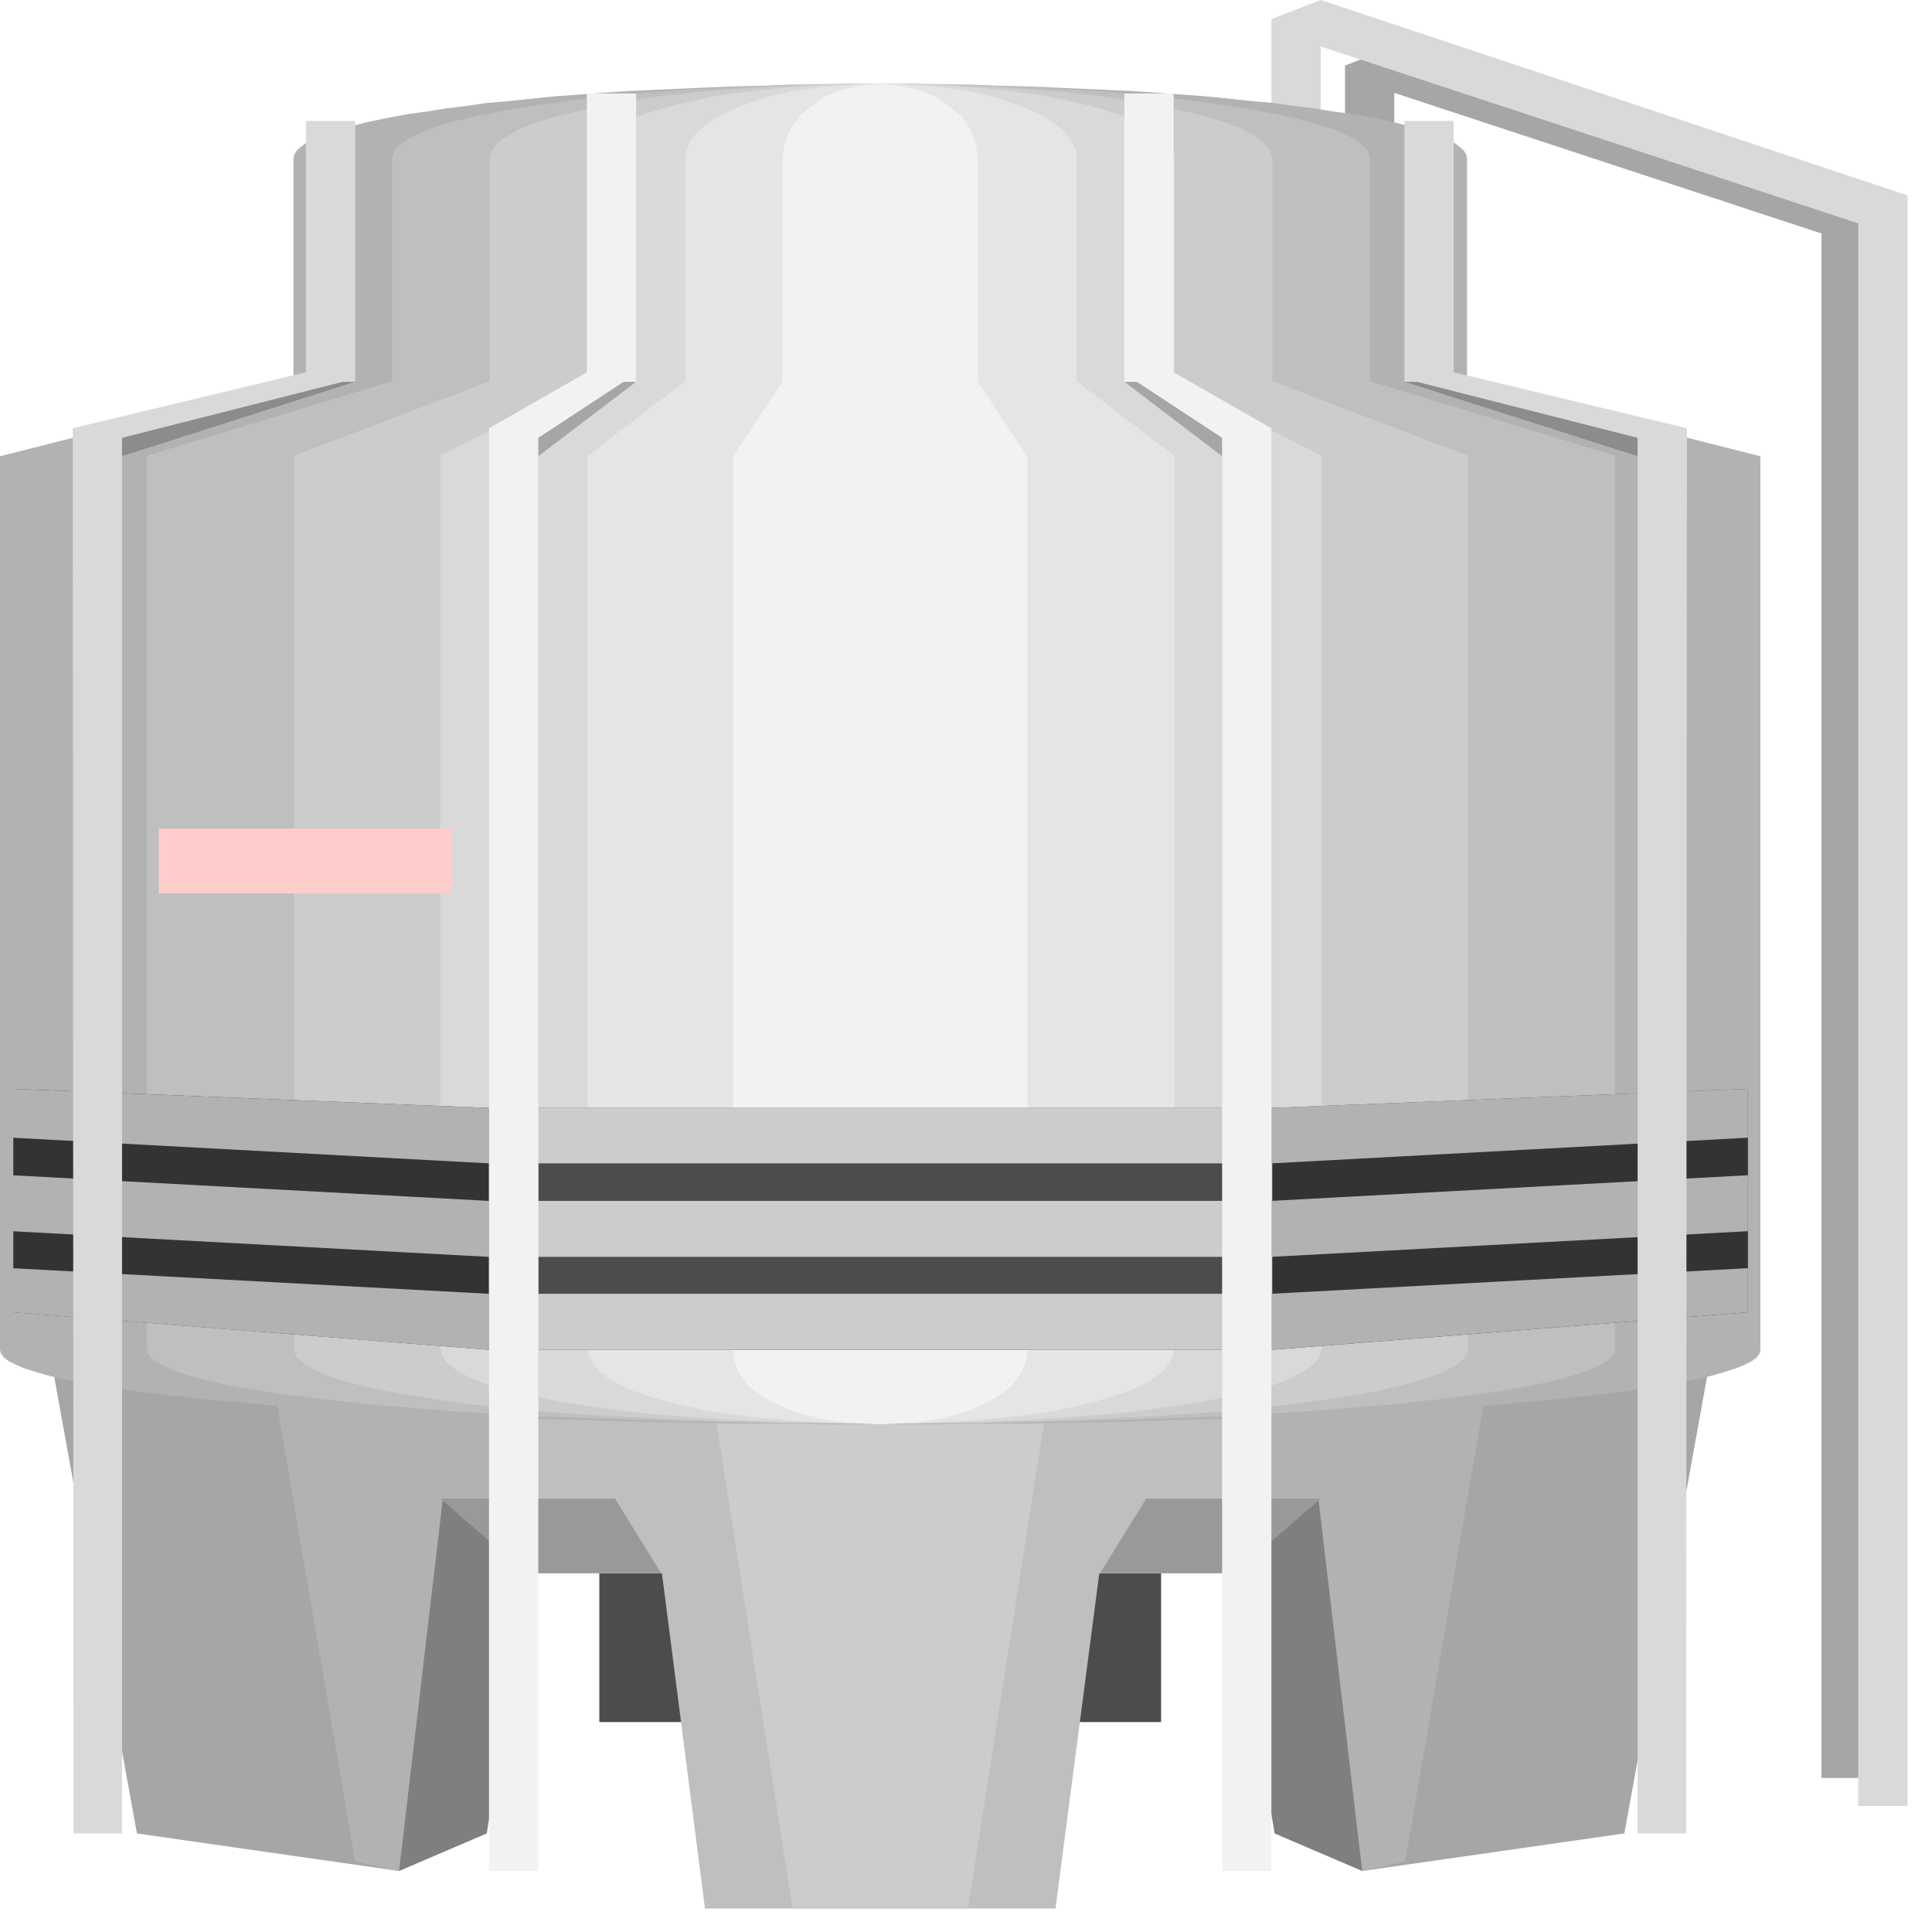 <?xml version="1.0" encoding="utf-8"?>
<!-- Generator: Adobe Illustrator 16.0.0, SVG Export Plug-In . SVG Version: 6.00 Build 0)  -->
<!DOCTYPE svg PUBLIC "-//W3C//DTD SVG 1.1//EN" "http://www.w3.org/Graphics/SVG/1.1/DTD/svg11.dtd">
<svg version="1.1" id="图层_1" xmlns="http://www.w3.org/2000/svg" xmlns:xlink="http://www.w3.org/1999/xlink" x="0px" y="0px"
     width="64px" height="64px" viewBox="0 0 64 64" enable-background="new 0 0 64 64" xml:space="preserve">
<g>
    <polygon fill-rule="evenodd" clip-rule="evenodd" fill="#A6A6A6" points="60.338,58.899 60.338,7.735 46.188,3.078 46.188,5.545 
        44.555,5.545 44.555,2.17 46.188,1.54 61.973,6.808 61.973,58.899 60.338,58.899     "/>
    <polyline fill="none" stroke="#000000" stroke-width="0" stroke-linecap="square" stroke-miterlimit="10" points="60.338,58.899 
        60.338,7.735 46.188,3.078 46.188,5.545 44.555,5.545 44.555,2.17 46.188,1.54 61.973,6.808 61.973,58.899 60.338,58.899     "/>
    <polygon fill-rule="evenodd" clip-rule="evenodd" fill="#D9D9D9" points="61.557,59.828 61.557,7.399 43.75,1.54 43.75,4.005 
        42.117,4.005 42.117,0.631 43.75,0 63.189,6.472 63.189,59.828 61.557,59.828     "/>
    <polyline fill="none" stroke="#000000" stroke-width="0" stroke-linecap="square" stroke-miterlimit="10" points="61.557,59.828 
        61.557,7.399 43.75,1.54 43.75,4.005 42.117,4.005 42.117,0.631 43.75,0 63.189,6.472 63.189,59.828 61.557,59.828     "/>
    <polygon fill-rule="evenodd" clip-rule="evenodd" fill="#4C4C4C" points="19.854,52.112 38.463,52.112 38.463,57.046 
        19.854,57.046 19.854,52.112     "/>
    <polygon fill-rule="evenodd" clip-rule="evenodd" fill="#A6A6A6" points="1.633,44.714 4.536,60.735 13.219,61.979 14.67,52.112 
        43.648,52.112 45.125,61.979 53.809,60.735 56.711,44.714 1.633,44.714     "/>
    <polygon fill-rule="evenodd" clip-rule="evenodd" fill="#B2B2B2" points="8.864,44.714 11.767,61.663 13.219,61.979 14.67,52.112 
        43.648,52.112 45.125,61.979 46.551,61.663 49.453,44.714 8.864,44.714     "/>
    <polygon fill-rule="evenodd" clip-rule="evenodd" fill="#BFBFBF" points="16.122,44.714 17.573,52.112 21.927,52.112 
        23.353,63.222 34.965,63.222 36.416,52.112 40.744,52.112 42.223,44.714 16.122,44.714     "/>
    <polygon fill-rule="evenodd" clip-rule="evenodd" fill="#CCCCCC" points="23.353,44.714 26.256,63.222 32.062,63.222 
        34.965,44.714 23.353,44.714     "/>
    <polyline fill="none" stroke="#000000" stroke-width="0" stroke-linecap="square" stroke-miterlimit="10" points="1.633,44.714 
        4.536,60.735 13.219,61.979 14.67,52.112 21.927,52.112 23.353,63.222 34.965,63.222 36.416,52.112 43.648,52.112 45.125,61.979 
        53.809,60.735 56.711,44.714 1.633,44.714     "/>
    <path fill-rule="evenodd" clip-rule="evenodd" fill="#7F7F7F" d="M45.125,61.979l-2.902-1.243l-1.451-8.623l2.902-2.466
        L45.125,61.979L45.125,61.979z M13.219,61.979l2.903-1.243l1.451-8.623l-2.903-2.466L13.219,61.979L13.219,61.979z"/>
    <polyline fill="none" stroke="#000000" stroke-width="0" stroke-linecap="square" stroke-miterlimit="10" points="45.125,61.979 
        42.223,60.735 40.771,52.112 43.674,49.646 45.125,61.979     "/>
    <polyline fill="none" stroke="#000000" stroke-width="0" stroke-linecap="square" stroke-miterlimit="10" points="13.219,61.979 
        16.122,60.735 17.573,52.112 14.67,49.646 13.219,61.979     "/>
    <polygon fill-rule="evenodd" clip-rule="evenodd" fill="#B2B2B2" points="58.316,44.714 58.316,15.115 48.598,12.648 48.598,5.249 
        48.572,5.13 48.494,4.992 48.365,4.874 48.209,4.755 47.977,4.637 47.717,4.519 47.404,4.4 47.068,4.282 46.68,4.183 46.24,4.065 
        45.773,3.966 45.279,3.867 44.736,3.769 44.141,3.69 43.543,3.591 42.896,3.513 42.223,3.414 41.521,3.354 40.771,3.275 
        40.02,3.197 39.215,3.137 38.412,3.078 37.582,3.019 36.701,2.979 35.82,2.94 34.938,2.901 34.006,2.861 33.072,2.841 
        32.113,2.802 31.128,2.802 30.144,2.782 29.159,2.782 28.174,2.782 27.189,2.802 26.204,2.802 25.245,2.841 24.312,2.861 
        23.379,2.901 22.498,2.94 21.616,2.979 20.735,3.019 19.906,3.078 19.102,3.137 18.299,3.197 17.547,3.275 16.795,3.354 
        16.096,3.414 15.422,3.513 14.774,3.591 14.177,3.69 13.581,3.769 13.037,3.867 12.544,3.966 12.078,4.065 11.638,4.183 
        11.249,4.282 10.912,4.4 10.601,4.519 10.342,4.637 10.108,4.755 9.953,4.874 9.823,4.992 9.745,5.13 9.72,5.249 9.72,12.648 
        0,15.115 0,44.714 0.026,44.831 0.13,44.971 0.285,45.089 0.518,45.206 0.803,45.325 1.166,45.444 1.581,45.563 2.047,45.68 
        2.592,45.778 3.162,45.897 3.81,45.996 4.536,46.095 5.288,46.193 6.091,46.272 6.972,46.371 7.905,46.449 8.864,46.548 
        9.901,46.607 10.964,46.688 12.104,46.766 13.271,46.824 14.488,46.884 15.759,46.943 17.081,46.982 18.428,47.021 19.854,47.061 
        21.306,47.102 22.783,47.12 24.312,47.161 25.893,47.161 27.5,47.18 29.159,47.18 30.817,47.18 32.424,47.161 34.006,47.161 
        35.535,47.12 37.014,47.102 38.463,47.061 39.889,47.021 41.236,46.982 42.559,46.943 43.828,46.884 45.047,46.824 46.213,46.766 
        47.354,46.688 48.416,46.607 49.453,46.548 50.438,46.449 51.346,46.371 52.227,46.272 53.029,46.193 53.781,46.095 54.508,45.996 
        55.154,45.897 55.725,45.778 56.27,45.68 56.736,45.563 57.15,45.444 57.514,45.325 57.799,45.206 58.033,45.089 58.188,44.971 
        58.291,44.831 58.316,44.714     "/>
    <polygon fill-rule="evenodd" clip-rule="evenodd" fill="#BFBFBF" points="53.496,44.693 53.496,15.095 45.383,12.629 45.383,5.229 
        45.307,4.973 45.047,4.735 44.658,4.499 44.115,4.262 43.414,4.045 42.611,3.848 41.678,3.67 40.641,3.493 39.475,3.334 
        38.23,3.177 36.883,3.058 35.482,2.96 33.979,2.881 32.451,2.822 30.843,2.782 29.185,2.762 27.526,2.782 25.919,2.822 
        24.389,2.881 22.886,2.96 21.487,3.058 20.139,3.177 18.895,3.334 17.754,3.493 16.692,3.67 15.759,3.848 14.955,4.045 
        14.255,4.262 13.711,4.499 13.322,4.735 13.063,4.973 12.985,5.229 12.985,12.629 4.873,15.095 4.873,44.693 4.898,44.813 
        4.977,44.95 5.106,45.068 5.313,45.187 5.546,45.305 5.832,45.424 6.194,45.543 6.583,45.66 7.024,45.76 7.517,45.877 
        8.061,45.976 8.657,46.075 9.279,46.174 9.953,46.252 10.679,46.351 11.456,46.431 12.26,46.529 13.141,46.589 14.022,46.667 
        14.955,46.745 15.94,46.806 16.977,46.864 18.014,46.923 19.128,46.962 20.243,47.003 21.435,47.042 22.627,47.081 23.871,47.102 
        25.141,47.141 26.463,47.141 27.811,47.161 29.185,47.161 30.559,47.161 31.906,47.141 33.229,47.141 34.498,47.102 35.742,47.081 
        36.934,47.042 38.127,47.003 39.24,46.962 40.355,46.923 41.393,46.864 42.43,46.806 43.414,46.745 44.348,46.667 45.229,46.589 
        46.109,46.529 46.914,46.431 47.691,46.351 48.416,46.252 49.09,46.174 49.713,46.075 50.309,45.976 50.854,45.877 51.346,45.76 
        51.785,45.66 52.174,45.543 52.537,45.424 52.822,45.305 53.057,45.187 53.264,45.068 53.393,44.95 53.471,44.813 53.496,44.693     
        "/>
    <polygon fill-rule="evenodd" clip-rule="evenodd" fill="#CCCCCC" points="48.623,44.693 48.623,15.095 42.145,12.629 42.145,5.229 
        42.066,4.973 41.885,4.735 41.547,4.499 41.133,4.262 40.564,4.045 39.916,3.848 39.164,3.67 38.334,3.493 37.428,3.334 
        36.416,3.177 35.354,3.058 34.213,2.96 33.021,2.881 31.777,2.822 30.506,2.782 29.185,2.762 27.862,2.782 26.593,2.822 
        25.348,2.881 24.156,2.96 23.016,3.058 21.954,3.177 20.942,3.334 20.035,3.493 19.206,3.67 18.454,3.848 17.806,4.045 
        17.236,4.262 16.821,4.499 16.484,4.735 16.303,4.973 16.225,5.229 16.225,12.629 9.745,15.095 9.745,44.693 9.771,44.813 
        9.823,44.95 9.953,45.068 10.083,45.187 10.29,45.305 10.523,45.424 10.782,45.543 11.119,45.66 11.456,45.76 11.871,45.877 
        12.285,45.976 12.752,46.075 13.271,46.174 13.815,46.252 14.385,46.351 15.007,46.431 15.655,46.529 16.329,46.589 17.055,46.667 
        17.806,46.745 18.584,46.806 19.414,46.864 20.243,46.923 21.124,46.962 22.031,47.003 22.964,47.042 23.949,47.081 24.934,47.102 
        25.945,47.141 27.008,47.141 28.07,47.161 29.185,47.161 30.299,47.161 31.362,47.141 32.424,47.141 33.436,47.102 34.422,47.081 
        35.404,47.042 36.338,47.003 37.246,46.962 38.127,46.923 38.955,46.864 39.785,46.806 40.564,46.745 41.314,46.667 42.041,46.589 
        42.715,46.529 43.363,46.431 43.984,46.351 44.555,46.252 45.1,46.174 45.617,46.075 46.084,45.976 46.498,45.877 46.914,45.76 
        47.25,45.66 47.588,45.543 47.846,45.424 48.08,45.305 48.287,45.187 48.416,45.068 48.547,44.95 48.598,44.813 48.623,44.693     "/>
    <polygon fill-rule="evenodd" clip-rule="evenodd" fill="#D9D9D9" points="43.777,44.693 43.777,15.095 38.904,12.629 38.904,5.229 
        38.854,4.973 38.697,4.735 38.463,4.499 38.152,4.262 37.738,4.045 37.246,3.848 36.676,3.67 36.053,3.493 35.354,3.334 
        34.627,3.177 33.824,3.058 32.968,2.96 32.062,2.881 31.154,2.822 30.169,2.782 29.185,2.762 28.2,2.782 27.215,2.822 
        26.307,2.881 25.4,2.96 24.545,3.058 23.742,3.177 23.016,3.334 22.316,3.493 21.694,3.67 21.124,3.848 20.631,4.045 20.217,4.262 
        19.906,4.499 19.672,4.735 19.517,4.973 19.465,5.229 19.465,12.629 14.592,15.095 14.592,44.693 14.67,44.95 14.852,45.187 
        15.163,45.424 15.629,45.66 16.173,45.877 16.847,46.075 17.651,46.252 18.558,46.431 19.543,46.589 20.657,46.745 21.85,46.864 
        23.146,46.962 24.52,47.042 25.997,47.102 27.552,47.141 29.185,47.161 30.817,47.141 32.373,47.102 33.85,47.042 35.223,46.962 
        36.52,46.864 37.711,46.745 38.826,46.589 39.838,46.431 40.719,46.252 41.521,46.075 42.195,45.877 42.74,45.66 43.207,45.424 
        43.518,45.187 43.699,44.95 43.777,44.693     "/>
    <polygon fill-rule="evenodd" clip-rule="evenodd" fill="#E5E5E5" points="38.904,44.693 38.904,15.095 35.664,12.629 35.664,5.229 
        35.639,4.973 35.535,4.735 35.379,4.499 35.146,4.262 34.887,4.045 34.551,3.848 34.188,3.67 33.771,3.493 33.305,3.334 
        32.814,3.177 32.269,3.058 31.699,2.96 31.103,2.881 30.48,2.822 29.859,2.782 29.185,2.762 28.51,2.782 27.889,2.822 
        27.266,2.881 26.67,2.96 26.1,3.058 25.555,3.177 25.063,3.334 24.597,3.493 24.182,3.67 23.819,3.848 23.482,4.045 23.223,4.262 
        22.99,4.499 22.834,4.735 22.73,4.973 22.705,5.229 22.705,12.629 19.465,15.095 19.465,44.693 19.517,44.95 19.646,45.187 
        19.854,45.424 20.139,45.66 20.527,45.877 20.968,46.075 21.487,46.252 22.083,46.431 22.757,46.589 23.482,46.745 24.286,46.864 
        25.141,46.962 26.074,47.042 27.059,47.102 28.096,47.141 29.185,47.161 30.273,47.141 31.31,47.102 32.295,47.042 33.229,46.962 
        34.084,46.864 34.887,46.745 35.613,46.589 36.287,46.431 36.883,46.252 37.4,46.075 37.842,45.877 38.23,45.66 38.516,45.424 
        38.723,45.187 38.854,44.95 38.904,44.693     "/>
    <polygon fill-rule="evenodd" clip-rule="evenodd" fill="#F2F2F2" points="34.031,44.714 34.031,15.115 32.398,12.648 32.398,5.249 
        32.32,4.755 32.139,4.282 31.854,3.867 31.439,3.513 30.973,3.197 30.428,2.979 29.807,2.841 29.159,2.782 28.51,2.841 
        27.889,2.979 27.344,3.197 26.877,3.513 26.463,3.867 26.178,4.282 25.997,4.755 25.919,5.249 25.919,12.648 24.286,15.115 
        24.286,44.714 24.312,44.971 24.364,45.206 24.467,45.444 24.623,45.68 24.804,45.897 25.038,46.095 25.297,46.272 25.607,46.449 
        25.945,46.607 26.307,46.766 26.696,46.884 27.137,46.982 27.603,47.061 28.096,47.12 28.614,47.161 29.159,47.18 29.703,47.161 
        30.221,47.12 30.713,47.061 31.18,46.982 31.621,46.884 32.01,46.766 32.373,46.607 32.709,46.449 33.021,46.272 33.279,46.095 
        33.512,45.897 33.695,45.68 33.85,45.444 33.953,45.206 34.006,44.971 34.031,44.714     "/>
    
        <line fill="none" stroke="#000000" stroke-width="0" stroke-linecap="square" stroke-miterlimit="10" x1="0" y1="15.115" x2="58.316" y2="15.115"/>
    
        <line fill="none" stroke="#000000" stroke-width="0" stroke-linecap="square" stroke-miterlimit="10" x1="9.72" y1="12.648" x2="48.598" y2="12.648"/>
    <polyline fill="none" stroke="#000000" stroke-width="0" stroke-linecap="square" stroke-miterlimit="10" points="58.316,44.714 
        58.316,15.115 48.598,12.648 48.598,5.249 48.598,5.249 48.572,5.13 48.494,4.992 48.365,4.874 48.209,4.755 47.977,4.637 
        47.717,4.519 47.404,4.4 47.068,4.282 46.68,4.183 46.24,4.065 45.773,3.966 45.279,3.867 44.736,3.769 44.141,3.69 43.543,3.591 
        42.896,3.513 42.223,3.414 41.521,3.354 40.771,3.275 40.02,3.197 39.215,3.137 38.412,3.078 37.582,3.019 36.701,2.979 
        35.82,2.94 34.938,2.901 34.006,2.861 33.072,2.841 32.113,2.802 31.128,2.802 30.144,2.782 29.159,2.782 29.159,2.782 
        28.174,2.782 27.189,2.802 26.204,2.802 25.245,2.841 24.312,2.861 23.379,2.901 22.498,2.94 21.616,2.979 20.735,3.019 
        19.906,3.078 19.102,3.137 18.299,3.197 17.547,3.275 16.795,3.354 16.096,3.414 15.422,3.513 14.774,3.591 14.177,3.69 
        13.581,3.769 13.037,3.867 12.544,3.966 12.078,4.065 11.638,4.183 11.249,4.282 10.912,4.4 10.601,4.519 10.342,4.637 
        10.108,4.755 9.953,4.874 9.823,4.992 9.745,5.13 9.72,5.249 9.72,12.648 0,15.115 0,44.714 0,44.714 0.026,44.831 0.13,44.971 
        0.285,45.089 0.518,45.206 0.803,45.325 1.166,45.444 1.581,45.563 2.047,45.68 2.592,45.778 3.162,45.897 3.81,45.996 
        4.536,46.095 5.288,46.193 6.091,46.272 6.972,46.371 7.905,46.449 8.864,46.548 9.901,46.607 10.964,46.688 12.104,46.766 
        13.271,46.824 14.488,46.884 15.759,46.943 17.081,46.982 18.428,47.021 19.854,47.061 21.306,47.102 22.783,47.12 24.312,47.161 
        25.893,47.161 27.5,47.18 29.159,47.18 29.159,47.18 30.817,47.18 32.424,47.161 34.006,47.161 35.535,47.12 37.014,47.102 
        38.463,47.061 39.889,47.021 41.236,46.982 42.559,46.943 43.828,46.884 45.047,46.824 46.213,46.766 47.354,46.688 48.416,46.607 
        49.453,46.548 50.438,46.449 51.346,46.371 52.227,46.272 53.029,46.193 53.781,46.095 54.508,45.996 55.154,45.897 55.725,45.778 
        56.27,45.68 56.736,45.563 57.15,45.444 57.514,45.325 57.799,45.206 58.033,45.089 58.188,44.971 58.291,44.831 58.316,44.714     
        "/>
    <polygon fill-rule="evenodd" clip-rule="evenodd" fill="#4C4C4C" points="17.832,36.702 40.512,36.702 40.512,44.714 
        17.832,44.714 17.832,36.702     "/>
    <path fill-rule="evenodd" clip-rule="evenodd" fill="#CCCCCC" d="M17.806,42.858h22.706v1.855H17.806V42.858L17.806,42.858z
         M17.806,39.781h22.706v1.854H17.806V39.781L17.806,39.781z M17.806,36.702h22.706v1.836H17.806V36.702L17.806,36.702z"/>
    <polyline fill="none" stroke="#7F7F7F" stroke-width="0" stroke-linecap="square" stroke-miterlimit="10" points="17.806,42.858 
        40.512,42.858 40.512,44.714 17.806,44.714 17.806,42.858     "/>
    <polyline fill="none" stroke="#7F7F7F" stroke-width="0" stroke-linecap="square" stroke-miterlimit="10" points="17.806,39.781 
        40.512,39.781 40.512,41.636 17.806,41.636 17.806,39.781     "/>
    <polyline fill="none" stroke="#7F7F7F" stroke-width="0" stroke-linecap="square" stroke-miterlimit="10" points="17.806,36.702 
        40.512,36.702 40.512,38.538 17.806,38.538 17.806,36.702     "/>
    <path fill-rule="evenodd" clip-rule="evenodd" fill="#333333" d="M42.145,36.702l15.758-0.632v7.399l-15.758,1.244V36.702
        L42.145,36.702z M0.441,36.07l15.758,0.632v8.012L0.441,43.47V36.07L0.441,36.07z"/>
    <path fill-rule="evenodd" clip-rule="evenodd" fill="#B2B2B2" d="M42.117,42.858l15.785-0.848v1.459l-15.785,1.244V42.858
        L42.117,42.858z M42.117,39.781l15.785-0.85v1.854l-15.785,0.85V39.781L42.117,39.781z M42.117,36.702l15.785-0.632v1.618
        l-15.785,0.85V36.702L42.117,36.702z M0.415,42.011l15.785,0.848v1.855L0.415,43.47V42.011L0.415,42.011z M0.415,38.932
        l15.785,0.85v1.854l-15.785-0.85V38.932L0.415,38.932z M0.415,36.07l15.785,0.632v1.836l-15.785-0.85V36.07L0.415,36.07z"/>
    <polyline fill="none" stroke="#7F7F7F" stroke-width="0" stroke-linecap="square" stroke-miterlimit="10" points="42.117,42.858 
        57.902,42.011 57.902,43.47 42.117,44.714 42.117,42.858     "/>
    <polyline fill="none" stroke="#7F7F7F" stroke-width="0" stroke-linecap="square" stroke-miterlimit="10" points="42.117,39.781 
        57.902,38.932 57.902,40.786 42.117,41.636 42.117,39.781     "/>
    <polyline fill="none" stroke="#7F7F7F" stroke-width="0" stroke-linecap="square" stroke-miterlimit="10" points="42.117,36.702 
        57.902,36.07 57.902,37.688 42.117,38.538 42.117,36.702     "/>
    <polyline fill="none" stroke="#7F7F7F" stroke-width="0" stroke-linecap="square" stroke-miterlimit="10" points="0.415,42.011 
        16.199,42.858 16.199,44.714 0.415,43.47 0.415,42.011     "/>
    <polyline fill="none" stroke="#7F7F7F" stroke-width="0" stroke-linecap="square" stroke-miterlimit="10" points="0.415,38.932 
        16.199,39.781 16.199,41.636 0.415,40.786 0.415,38.932     "/>
    <polyline fill="none" stroke="#7F7F7F" stroke-width="0" stroke-linecap="square" stroke-miterlimit="10" points="0.415,36.07 
        16.199,36.702 16.199,38.538 0.415,37.688 0.415,36.07     "/>
    <path fill-rule="evenodd" clip-rule="evenodd" fill="#999999" d="M36.441,52.112l1.529-2.466h5.779l-2.85,2.466H36.441
        L36.441,52.112z M21.901,52.112h-4.484l-2.825-2.466h5.78L21.901,52.112L21.901,52.112z"/>
    <polyline fill="none" stroke="#000000" stroke-width="0" stroke-linecap="square" stroke-miterlimit="10" points="36.441,52.112 
        37.971,49.646 43.75,49.646 40.9,52.112 36.441,52.112     "/>
    <polyline fill="none" stroke="#000000" stroke-width="0" stroke-linecap="square" stroke-miterlimit="10" points="21.901,52.112 
        17.417,52.112 14.592,49.646 20.372,49.646 21.901,52.112     "/>
    <path fill-rule="evenodd" clip-rule="evenodd" fill="#F2F2F2" d="M17.832,61.979V15.115l3.24-2.466V3.098h-1.633v9.235l-3.24,1.854
        v47.792H17.832L17.832,61.979z M40.484,61.979V15.115l-3.238-2.466V3.098h1.633v9.235l3.238,1.854v47.792H40.484L40.484,61.979z"/>
    <polyline fill="none" stroke="#7F7F7F" stroke-width="0" stroke-linecap="square" stroke-miterlimit="10" points="17.832,61.979 
        17.832,15.115 21.072,12.648 21.072,3.098 19.439,3.098 19.439,12.333 16.199,14.187 16.199,61.979 17.832,61.979     "/>
    <polyline fill="none" stroke="#7F7F7F" stroke-width="0" stroke-linecap="square" stroke-miterlimit="10" points="40.484,61.979 
        40.484,15.115 37.246,12.648 37.246,3.098 38.879,3.098 38.879,12.333 42.117,14.187 42.117,61.979 40.484,61.979     "/>
    <path fill-rule="evenodd" clip-rule="evenodd" fill="#D9D9D9" d="M54.248,60.735V15.115l-7.725-2.466V4.005h1.633v8.327
        l7.725,1.854l-0.025,46.548H54.248L54.248,60.735z M4.043,60.735V15.115l7.724-2.466V4.005h-1.633v8.327L2.41,14.187l0.026,46.548
        H4.043L4.043,60.735z"/>
    <polyline fill="none" stroke="#7F7F7F" stroke-width="0" stroke-linecap="square" stroke-miterlimit="10" points="54.248,60.735 
        54.248,15.115 46.523,12.648 46.523,4.005 48.156,4.005 48.156,12.333 55.881,14.187 55.855,60.735 54.248,60.735     "/>
    <polyline fill="none" stroke="#7F7F7F" stroke-width="0" stroke-linecap="square" stroke-miterlimit="10" points="4.043,60.735 
        4.043,15.115 11.767,12.648 11.767,4.005 10.134,4.005 10.134,12.333 2.41,14.187 2.437,60.735 4.043,60.735     "/>
    <path fill-rule="evenodd" clip-rule="evenodd" fill="#8C8C8C" d="M4.043,15.115v-0.612l7.309-1.854h0.415L4.043,15.115
        L4.043,15.115z M54.248,15.115v-0.612l-7.309-1.854h-0.416L54.248,15.115L54.248,15.115z"/>
    <path fill-rule="evenodd" clip-rule="evenodd" fill="#A6A6A6" d="M17.832,15.115v-0.612l2.825-1.854h0.415L17.832,15.115
        L17.832,15.115z M40.484,15.115v-0.612l-2.824-1.854h-0.414L40.484,15.115L40.484,15.115z"/>
    
        <line fill="none" stroke="#000000" stroke-width="0" stroke-linecap="square" stroke-miterlimit="10" x1="38.879" y1="12.333" x2="38.074" y2="12.333"/>
    
        <line fill="none" stroke="#000000" stroke-width="0" stroke-linecap="square" stroke-miterlimit="10" x1="19.439" y1="12.333" x2="20.243" y2="12.333"/>
    
        <line fill="none" stroke="#000000" stroke-width="0" stroke-linecap="square" stroke-miterlimit="10" x1="10.134" y1="12.333" x2="10.938" y2="12.333"/>
    
        <line fill="none" stroke="#000000" stroke-width="0" stroke-linecap="square" stroke-miterlimit="10" x1="48.156" y1="12.333" x2="47.354" y2="12.333"/>
    <polygon fill-rule="evenodd" clip-rule="evenodd" fill="#FFCCCC" points="5.261,27.448 14.981,27.448 14.981,29.599 5.261,29.599 
        5.261,27.448     "/>
    <polyline fill="none" stroke="#7F7F7F" stroke-width="0" stroke-linecap="square" stroke-miterlimit="10" points="5.261,27.448 
        14.981,27.448 14.981,29.599 5.261,29.599 5.261,27.448     "/>
</g>
</svg>
